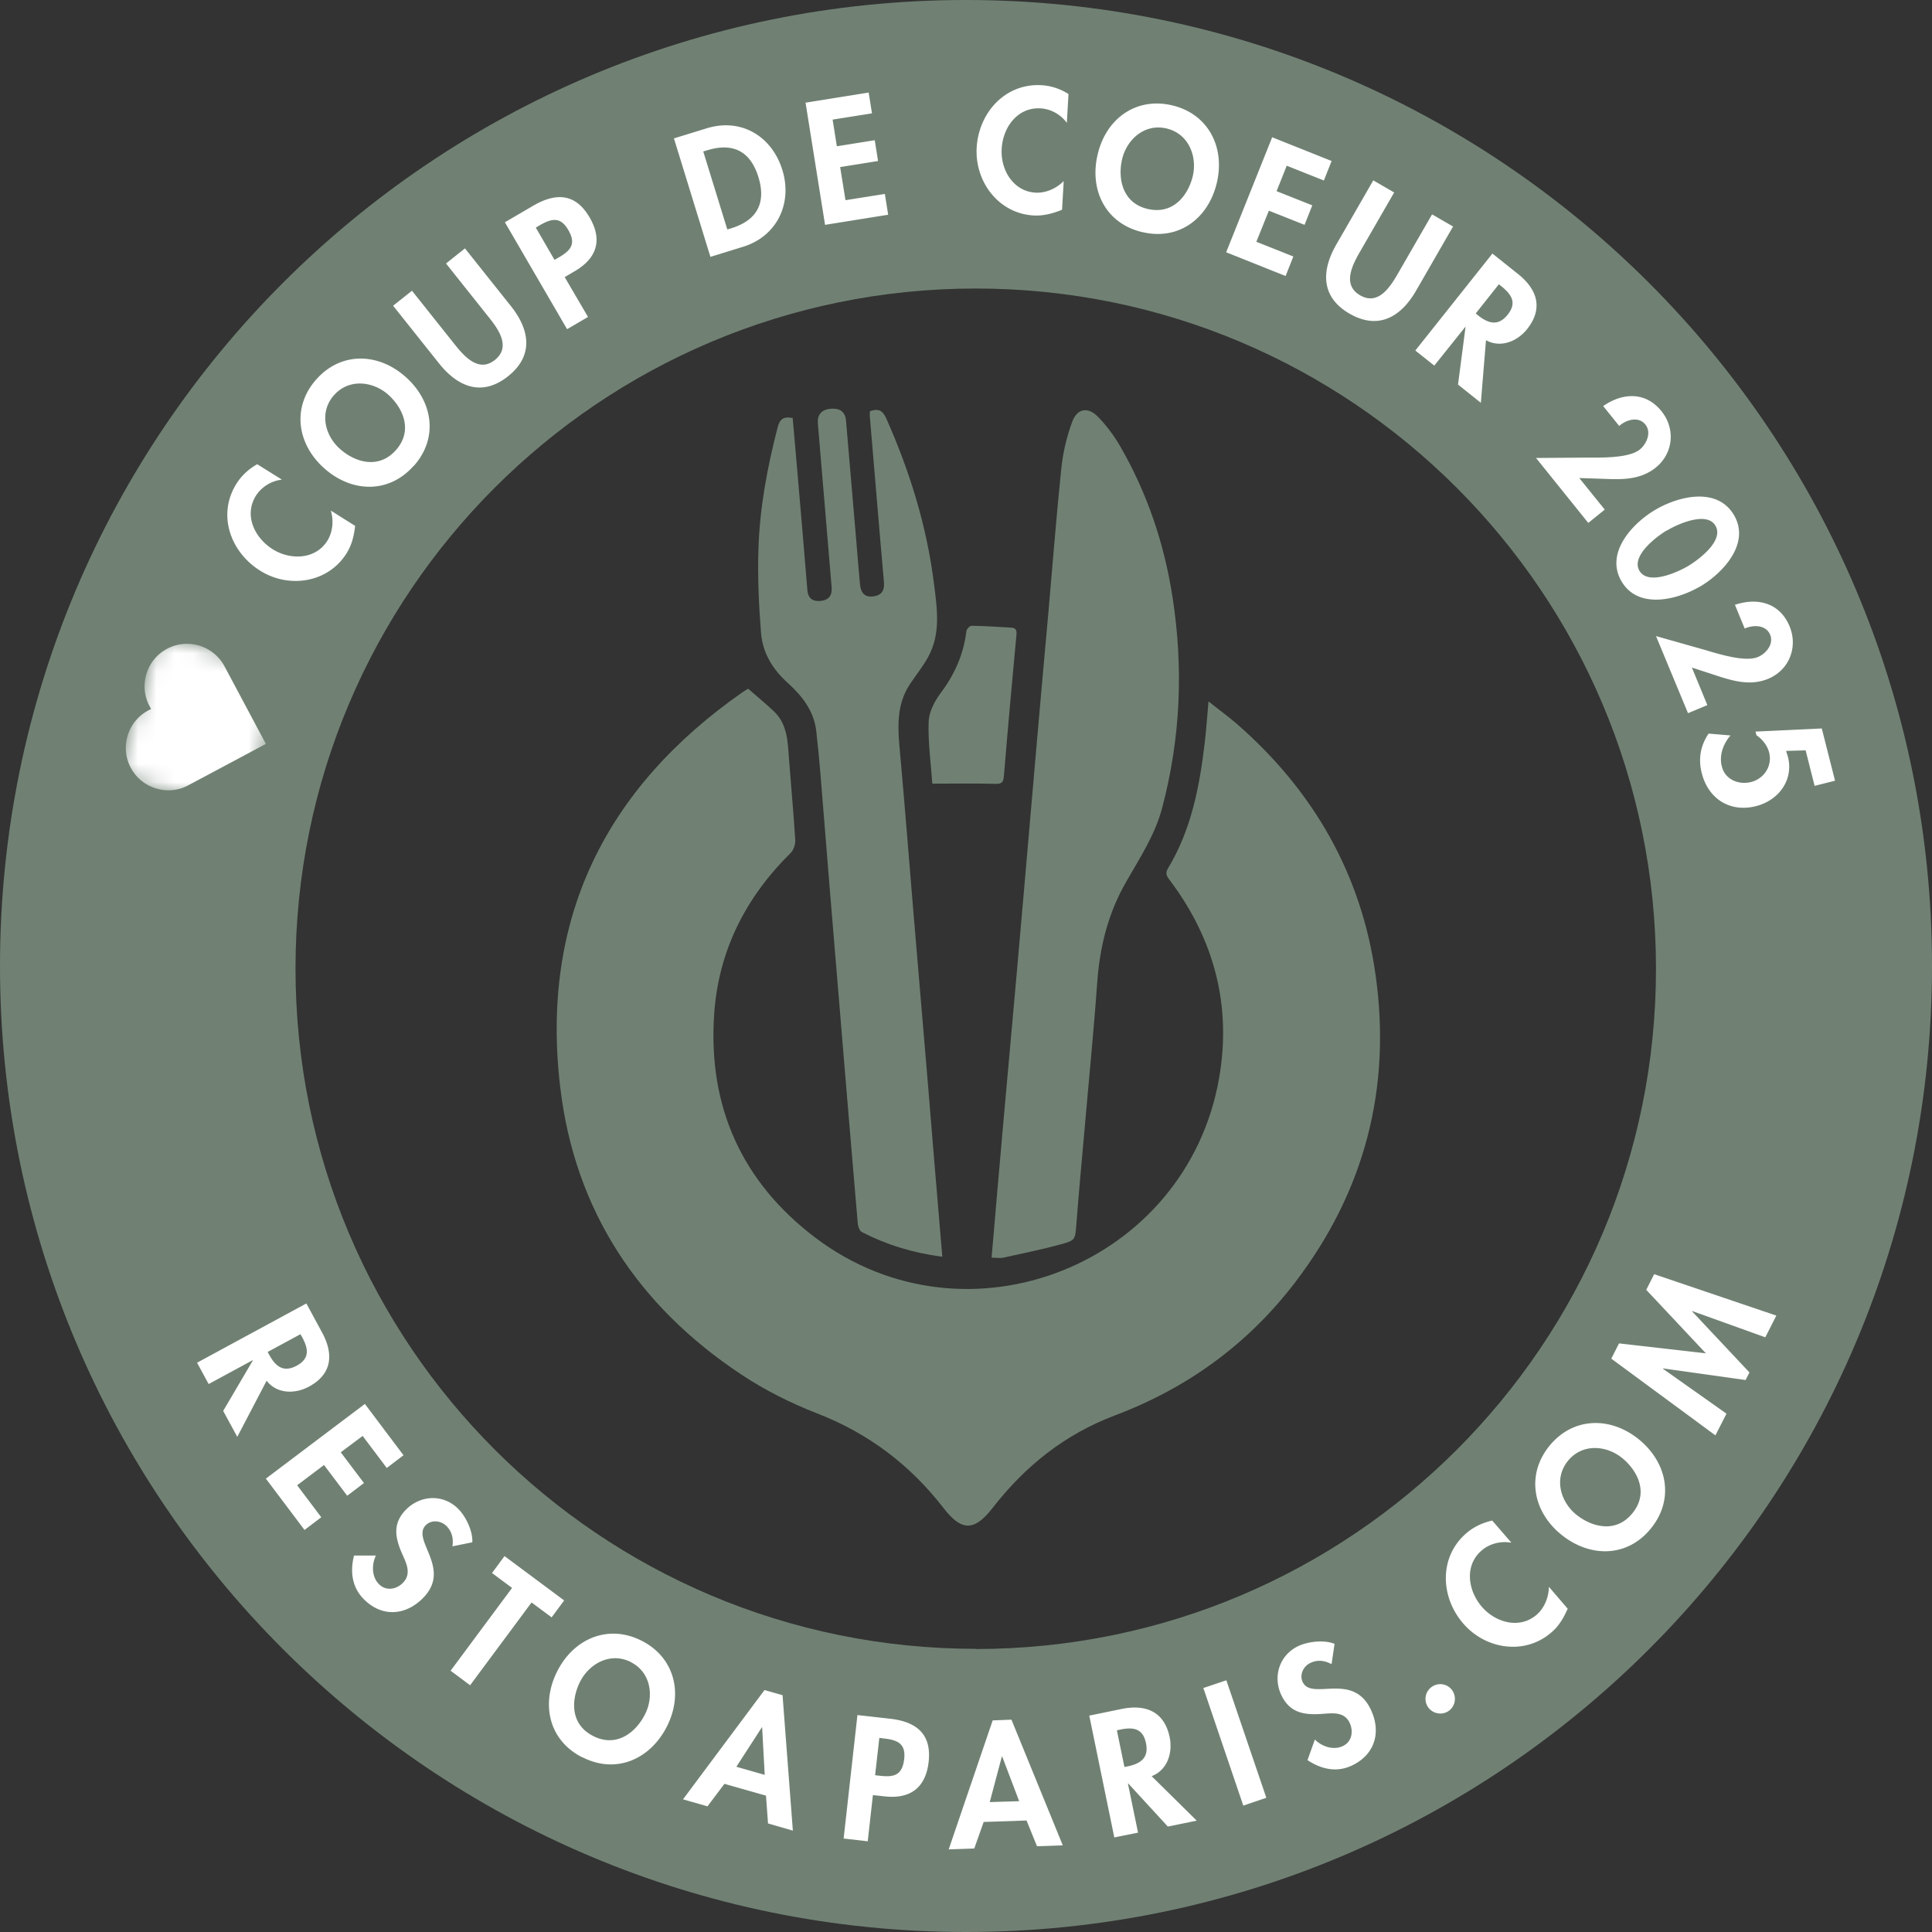 <?xml version="1.0" encoding="utf-8"?>
<svg xmlns="http://www.w3.org/2000/svg" width="105" height="105" viewBox="0 0 105 105" fill="none" xmlns:bx="https://boxy-svg.com/">
  <rect x="0" y="0" width="105" height="105" fill="#333333" stroke="none"/>
  <g clip-path="url(#a)">
    <path fill="#708173" d="M52.5 0C23.5 0 0 23.5 0 52.5S23.5 105 52.5 105 105 81.5 105 52.5 81.49 0 52.5 0Zm.53 89.61c-20.42 0-36.97-16.55-36.97-36.97 0-20.42 16.56-36.96 36.97-36.96S90 32.23 90 52.65c0 20.42-16.55 36.97-36.97 36.97v-.01Z"/>
    <path fill="#fff" d="M15.3 26.07c-.57.07-1.09.4-1.39.87-.67 1.07-.07 2.29.91 2.91.96.6 2.32.57 2.97-.46.3-.48.35-1.11.19-1.64l1.32.83c-.06.54-.18 1.04-.47 1.5-1.01 1.6-3.13 1.92-4.7.93-1.62-1.02-2.33-3.05-1.28-4.72.28-.45.68-.81 1.13-1.06l1.33.83-.01.01ZM22.48 25.32c-1.36 1.53-3.38 1.45-4.86.13-1.49-1.33-1.76-3.33-.43-4.83s3.35-1.47 4.85-.14c1.48 1.31 1.81 3.31.45 4.84h-.01Zm-4.33-3.84c-.82.93-.49 2.2.33 2.92.77.69 2.07 1.15 3.04.06.96-1.09.35-2.32-.42-3.01-.81-.72-2.12-.9-2.94.02l-.01.01ZM21.36 16.62l1.03-.82 2.34 2.94c.52.65 1.3 1.52 2.17.82.87-.7.2-1.65-.32-2.3l-2.34-2.94 1.03-.82 2.5 3.14c1.02 1.28 1.25 2.69-.16 3.81s-2.72.59-3.75-.7l-2.5-3.14v.01ZM31.95 17.23l-1.13.66-3.38-5.81 1.54-.9c1.22-.71 2.29-.69 3.06.63.72 1.23.4 2.22-.79 2.92l-.56.33 1.27 2.17h-.01Zm-1.81-3.11.23-.13c.67-.39.95-.75.51-1.5-.44-.75-.93-.6-1.56-.24l-.2.12 1.02 1.76v-.01ZM36.63 7.52l1.79-.55c1.86-.57 3.53.43 4.1 2.27.56 1.81-.29 3.6-2.13 4.17l-1.78.55-1.98-6.43v-.01Zm2.9 4.95.2-.06c1.54-.47 1.88-1.51 1.49-2.78-.43-1.4-1.37-1.9-2.79-1.46l-.21.06 1.31 4.25v-.01ZM45.25 6.49l.23 1.46 2.06-.33.18 1.13-2.06.33.29 1.8 2.14-.34.18 1.13-3.43.55-1.06-6.64 3.43-.55.18 1.13-2.14.34v-.01ZM57.99 6.69c-.34-.47-.88-.77-1.44-.8-1.26-.07-2.05 1.04-2.11 2.2-.07 1.13.62 2.31 1.84 2.38.56.03 1.14-.23 1.53-.63l-.09 1.56c-.5.2-1 .34-1.55.31-1.89-.11-3.19-1.82-3.09-3.68.11-1.91 1.55-3.51 3.52-3.4.53.03 1.03.2 1.47.48l-.09 1.57.01.01ZM62.1 12.62c-2-.46-2.9-2.27-2.45-4.2.44-1.95 2.07-3.15 4.03-2.7 1.96.45 2.9 2.24 2.46 4.18-.44 1.93-2.03 3.18-4.03 2.72h-.01Zm1.29-5.64c-1.21-.28-2.17.63-2.41 1.69-.23 1.01 0 2.37 1.41 2.69 1.42.32 2.21-.81 2.44-1.81.24-1.06-.23-2.29-1.44-2.57ZM69.93 9.01l-.55 1.38 1.94.77-.42 1.06-1.94-.77-.68 1.69 2.01.8-.42 1.06-3.23-1.29 2.5-6.25 3.23 1.29-.42 1.06-2.01-.8h-.01ZM74.63 9.8l1.14.66-1.88 3.26c-.41.72-.94 1.77.03 2.33s1.61-.42 2.03-1.14l1.88-3.26 1.14.66-2.01 3.49c-.82 1.42-2.04 2.15-3.61 1.25-1.56-.9-1.55-2.32-.73-3.75l2.01-3.49V9.8ZM80.48 21.89l-1.24-.99.41-3.14h-.01l-1.69 2.11-1.03-.82 4.19-5.27 1.39 1.11c1.04.83 1.39 1.86.5 2.99-.53.67-1.44 1.05-2.24.61l-.28 3.41v-.01Zm-.28-4.86.13.11c.57.45 1.1.6 1.61-.04.52-.65.2-1.1-.34-1.54l-.14-.11-1.26 1.59v-.01ZM87.21 27.7l-.89.72-2.84-3.53 2.76-.02c.75 0 2.29.04 2.88-.44.37-.3.65-.93.3-1.36-.37-.46-1.04-.26-1.42.08l-.87-1.08c1.06-.74 2.31-.79 3.17.28.77.96.64 2.29-.31 3.06-.77.62-1.69.66-2.64.62l-1.52-.05 1.38 1.71v.01ZM92.4 31.87c-1.24.73-3.36 1.27-4.27-.27-.91-1.54.57-3.14 1.81-3.88 1.24-.74 3.36-1.29 4.29.26.92 1.55-.58 3.15-1.82 3.89h-.01Zm-1.8-3.05c-.58.34-1.97 1.4-1.5 2.2.48.81 2.07.08 2.65-.26.58-.35 1.96-1.38 1.48-2.19-.47-.8-2.05-.09-2.63.26v-.01ZM92.79 38.32l-1.05.44L90 34.57l2.65.75c.72.21 2.18.68 2.88.39.45-.18.89-.71.67-1.22-.23-.54-.92-.54-1.38-.33l-.53-1.29c1.23-.41 2.44-.11 2.97 1.17.47 1.14-.03 2.38-1.16 2.85-.92.38-1.81.15-2.71-.14l-1.44-.47.84 2.04ZM98.12 40.78l-1.05.03.1.32c.32 1.27-.51 2.37-1.73 2.68-1.4.36-2.59-.38-2.95-1.78-.2-.77-.08-1.5.37-2.16l1.19.1c-.4.46-.63 1.09-.47 1.69.18.71.91 1.01 1.59.84.71-.18 1.16-.88.98-1.6-.09-.37-.37-.73-.69-.94l-.05-.2 3.6-.17.72 2.84-1.11.28-.49-1.94-.01.01ZM12.89 78.08l-.76-1.4 1.61-2.74v-.02l-2.4 1.3-.63-1.16 5.94-3.22.85 1.57c.64 1.17.56 2.27-.71 2.95-.76.41-1.74.4-2.3-.32l-1.59 3.04h-.01Zm1.66-4.6.08.15c.35.64.78.98 1.5.59.73-.4.62-.94.29-1.55l-.09-.16-1.79.97h.01ZM19.71 78.04l-1.19.89 1.26 1.67-.91.69-1.26-1.67-1.46 1.1 1.31 1.74-.91.69-2.1-2.79 5.38-4.06 2.1 2.79-.91.69-1.31-1.74ZM24.59 84.04c.06-.42-.02-.8-.33-1.11-.3-.29-.81-.35-1.12-.04-.8.81 1.44 2.35-.15 3.96-.95.96-2.22 1.05-3.2.08-.66-.65-.77-1.51-.55-2.39h1.19c-.24.5-.23 1.16.17 1.56.38.38.94.29 1.3-.08.49-.5.17-1.09-.06-1.61-.37-.86-.51-1.62.23-2.37.79-.79 2.01-.85 2.82-.05.43.42.81 1.22.78 1.83l-1.08.22ZM25.55 91.59l-1.06-.79 3.34-4.5-1.09-.81.68-.92 3.24 2.41-.68.92-1.09-.81-3.34 4.5ZM31.65 95.51c-1.84-.93-2.26-2.92-1.36-4.69.91-1.79 2.79-2.56 4.58-1.65 1.8.91 2.28 2.89 1.37 4.67-.9 1.77-2.76 2.6-4.59 1.66v.01Zm2.64-5.18c-1.11-.56-2.26.08-2.76 1.06-.47.93-.59 2.3.71 2.96 1.3.66 2.34-.24 2.81-1.17.5-.97.34-2.29-.77-2.85h.01ZM39.37 96.95l-.92 1.22-1.33-.38 4.43-5.94.98.28.56 7.36-1.35-.39-.11-1.51-2.25-.64h-.01Zm2.06-3.08h-.02l-1.39 2.15 1.54.44-.14-2.59h.01ZM47.16 100.07l-1.31-.15.75-6.71 1.78.2c1.41.16 2.26.82 2.09 2.34-.16 1.42-1.01 2.03-2.38 1.88l-.65-.07-.28 2.51Zm.4-3.59.27.03c.77.09 1.21-.04 1.31-.91.1-.86-.39-1.04-1.12-1.12l-.23-.03-.23 2.03ZM53.46 99.02l-.51 1.44-1.39.05 2.39-7.01 1.02-.04 2.79 6.83-1.4.05-.57-1.4-2.34.08h.01Zm1.01-3.56h-.02l-.66 2.48 1.6-.05-.92-2.42v-.01ZM65.03 98.95l-1.56.32-2.15-2.34h-.02l.55 2.67-1.29.26-1.36-6.62 1.75-.36c1.31-.27 2.33.13 2.62 1.54.17.84-.12 1.78-.98 2.11l2.44 2.41v.01Zm-3.92-2.92.17-.03c.71-.15 1.17-.46 1-1.27-.17-.82-.72-.87-1.4-.73l-.18.04.41 1.99ZM68.81 97.71l-1.24.42-2.17-6.39 1.25-.42 2.17 6.38-.01.01ZM72.36 90.44c-.37-.2-.76-.25-1.15-.06-.38.18-.6.65-.41 1.04.5 1.02 2.7-.57 3.69 1.47.59 1.22.25 2.45-.99 3.05-.84.41-1.68.22-2.44-.28l.4-1.12c.39.39 1.02.6 1.53.35.48-.23.58-.79.36-1.26-.3-.63-.97-.52-1.54-.48-.94.06-1.7-.06-2.16-1-.49-1.01-.13-2.18.89-2.68.54-.26 1.42-.36 1.99-.13l-.16 1.09-.01.01ZM78.94 91.89c.24.37.14.87-.23 1.11-.37.24-.87.13-1.11-.24a.794.794 0 0 1 .24-1.1c.37-.24.86-.14 1.1.23ZM82.12 83.84c-.57-.1-1.17.06-1.59.42-.96.82-.75 2.18 0 3.06.74.86 2.05 1.24 2.98.44.43-.37.66-.96.67-1.52l1.02 1.19c-.22.5-.48.95-.9 1.3-1.44 1.24-3.57.91-4.78-.5-1.25-1.45-1.32-3.62.18-4.91.4-.34.89-.57 1.4-.68l1.03 1.19-.01.01ZM89.73 83.06c-1.29 1.6-3.32 1.6-4.87.35-1.56-1.26-1.92-3.26-.66-4.82 1.27-1.57 3.3-1.63 4.86-.37 1.54 1.25 1.96 3.24.67 4.84Zm-4.52-3.66c-.78.97-.39 2.23.46 2.92.81.65 2.13 1.05 3.05-.08.92-1.13.25-2.34-.56-3-.85-.69-2.17-.81-2.95.16ZM91.97 71.26v.02l3.11 3.31-.21.41-4.49-.63v.02l3.45 2.44-.6 1.18-5.66-4.17.42-.83 4.72.54-3.24-3.45.43-.85 6.64 2.25-.6 1.18-3.98-1.43.01.01Z"/>
    <mask id="b" width="10" height="11" x="6" y="34" maskUnits="userSpaceOnUse" style="mask-type:luminance">
      <path fill="#fff" d="M8.634 34.413 6.267 42.17l7 2.136 2.368-7.757-7.001-2.136Z"/>
    </mask>
    <g mask="url(#b)">
      <path fill="#fff" d="m12.2 36.21 2.25 4.22-4.22 2.25c-1.12.6-2.52.17-3.12-.95-.29-.54-.35-1.17-.17-1.76.18-.59.58-1.07 1.12-1.36l.15-.08-.08-.15c-.29-.54-.35-1.17-.17-1.76.18-.59.58-1.07 1.12-1.36a2.31 2.31 0 0 1 3.12.95Z"/>
    </g>
    <path fill="#708173" d="M65.68 38.12c.56.45 1.08.82 1.56 1.24 4.15 3.63 6.75 8.15 7.52 13.63.87 6.17-.6 11.78-4.4 16.74-2.56 3.34-5.85 5.72-9.78 7.2-2.72 1.03-4.87 2.75-6.64 5.03-.99 1.27-1.68 1.27-2.66 0-1.82-2.35-4.08-4.06-6.86-5.14-1.44-.56-2.86-1.27-4.15-2.13-5.59-3.71-9.03-8.91-9.82-15.58-1.09-9.13 2.42-16.27 9.92-21.5.13-.09.28-.17.29-.18.49.43.94.8 1.37 1.2.77.71.78 1.67.85 2.62.11 1.47.25 2.94.34 4.41.01.23-.09.54-.25.7-2.47 2.43-3.94 5.36-4.16 8.81-.33 4.99 1.52 9.09 5.52 12.11 8.23 6.2 20.17 1.45 21.93-8.71.68-3.95-.28-7.54-2.69-10.74-.16-.21-.26-.36-.09-.64 1.26-2.09 1.71-4.42 1.99-6.79.09-.72.13-1.44.21-2.29v.01Z"/>
    <path fill="#708173" d="M53.89 68.35c.1-1.11.19-2.18.28-3.25.23-2.67.47-5.33.71-8s.48-5.33.71-8c.23-2.61.45-5.23.68-7.84.23-2.67.47-5.33.71-8 .23-2.6.43-5.2.7-7.8.09-.86.29-1.72.59-2.53.27-.74.86-.84 1.41-.27.45.46.85 1 1.18 1.56 1.49 2.57 2.42 5.34 2.87 8.27.59 3.83.43 7.62-.56 11.38-.38 1.47-1.2 2.72-1.94 4.01-1 1.72-1.46 3.56-1.6 5.53-.19 2.67-.46 5.34-.69 8-.15 1.7-.31 3.4-.44 5.1-.07.86-.04.9-.86 1.12-1.03.28-2.07.49-3.11.72-.18.04-.38 0-.64 0ZM51.2 68.3c-1.59-.21-3.02-.65-4.36-1.34-.12-.06-.2-.29-.22-.44-.18-2.08-.35-4.17-.53-6.25-.23-2.81-.47-5.61-.7-8.42-.21-2.48-.41-4.96-.61-7.44-.13-1.57-.24-3.14-.42-4.7-.13-1.07-.76-1.88-1.54-2.59-.82-.73-1.37-1.63-1.46-2.72-.12-1.52-.19-3.06-.14-4.58.07-2.23.48-4.42 1.04-6.58.11-.44.31-.63.82-.52.08.9.16 1.82.24 2.74.19 2.21.38 4.41.56 6.62.04.46.31.62.72.58.42-.04.63-.28.6-.72l-.75-8.91c-.04-.48.18-.75.65-.81.53-.06.84.15.88.65.19 2.15.36 4.3.55 6.45.07.82.13 1.63.21 2.45.05.5.3.71.75.64.45-.07.59-.34.55-.79-.27-3.01-.51-6.02-.77-9.03 0-.08 0-.16.01-.24.44-.16.69-.06.89.4 1.28 2.88 2.2 5.85 2.59 8.98.17 1.34.38 2.71-.32 3.98-.28.51-.65.97-.98 1.46-.79 1.18-.66 2.49-.54 3.81.26 2.86.48 5.72.72 8.58l.78 9.23c.23 2.81.46 5.61.7 8.42.03.34.06.67.09 1.07l-.01.02Z"/>
    <path d="M50.67 42.59c-.08-1.14-.24-2.26-.2-3.37.02-.53.32-1.11.65-1.55.76-1.01 1.25-2.11 1.4-3.36.01-.12.19-.31.29-.3.71.01 1.42.06 2.13.1.26.01.33.13.3.4-.24 2.56-.47 5.11-.68 7.67-.03.33-.11.43-.46.42-1.12-.03-2.23-.01-3.43-.01Z" style="fill: rgb(112, 129, 115);"/>
  </g>
  <defs>
    <clipPath id="a">
      <path fill="#fff" d="M0 0h104.99v105H0z"/>
    </clipPath>
    <bx:export>
      <bx:file format="svg" path="Sans titre.svg"/>
    </bx:export>
  </defs>
</svg>